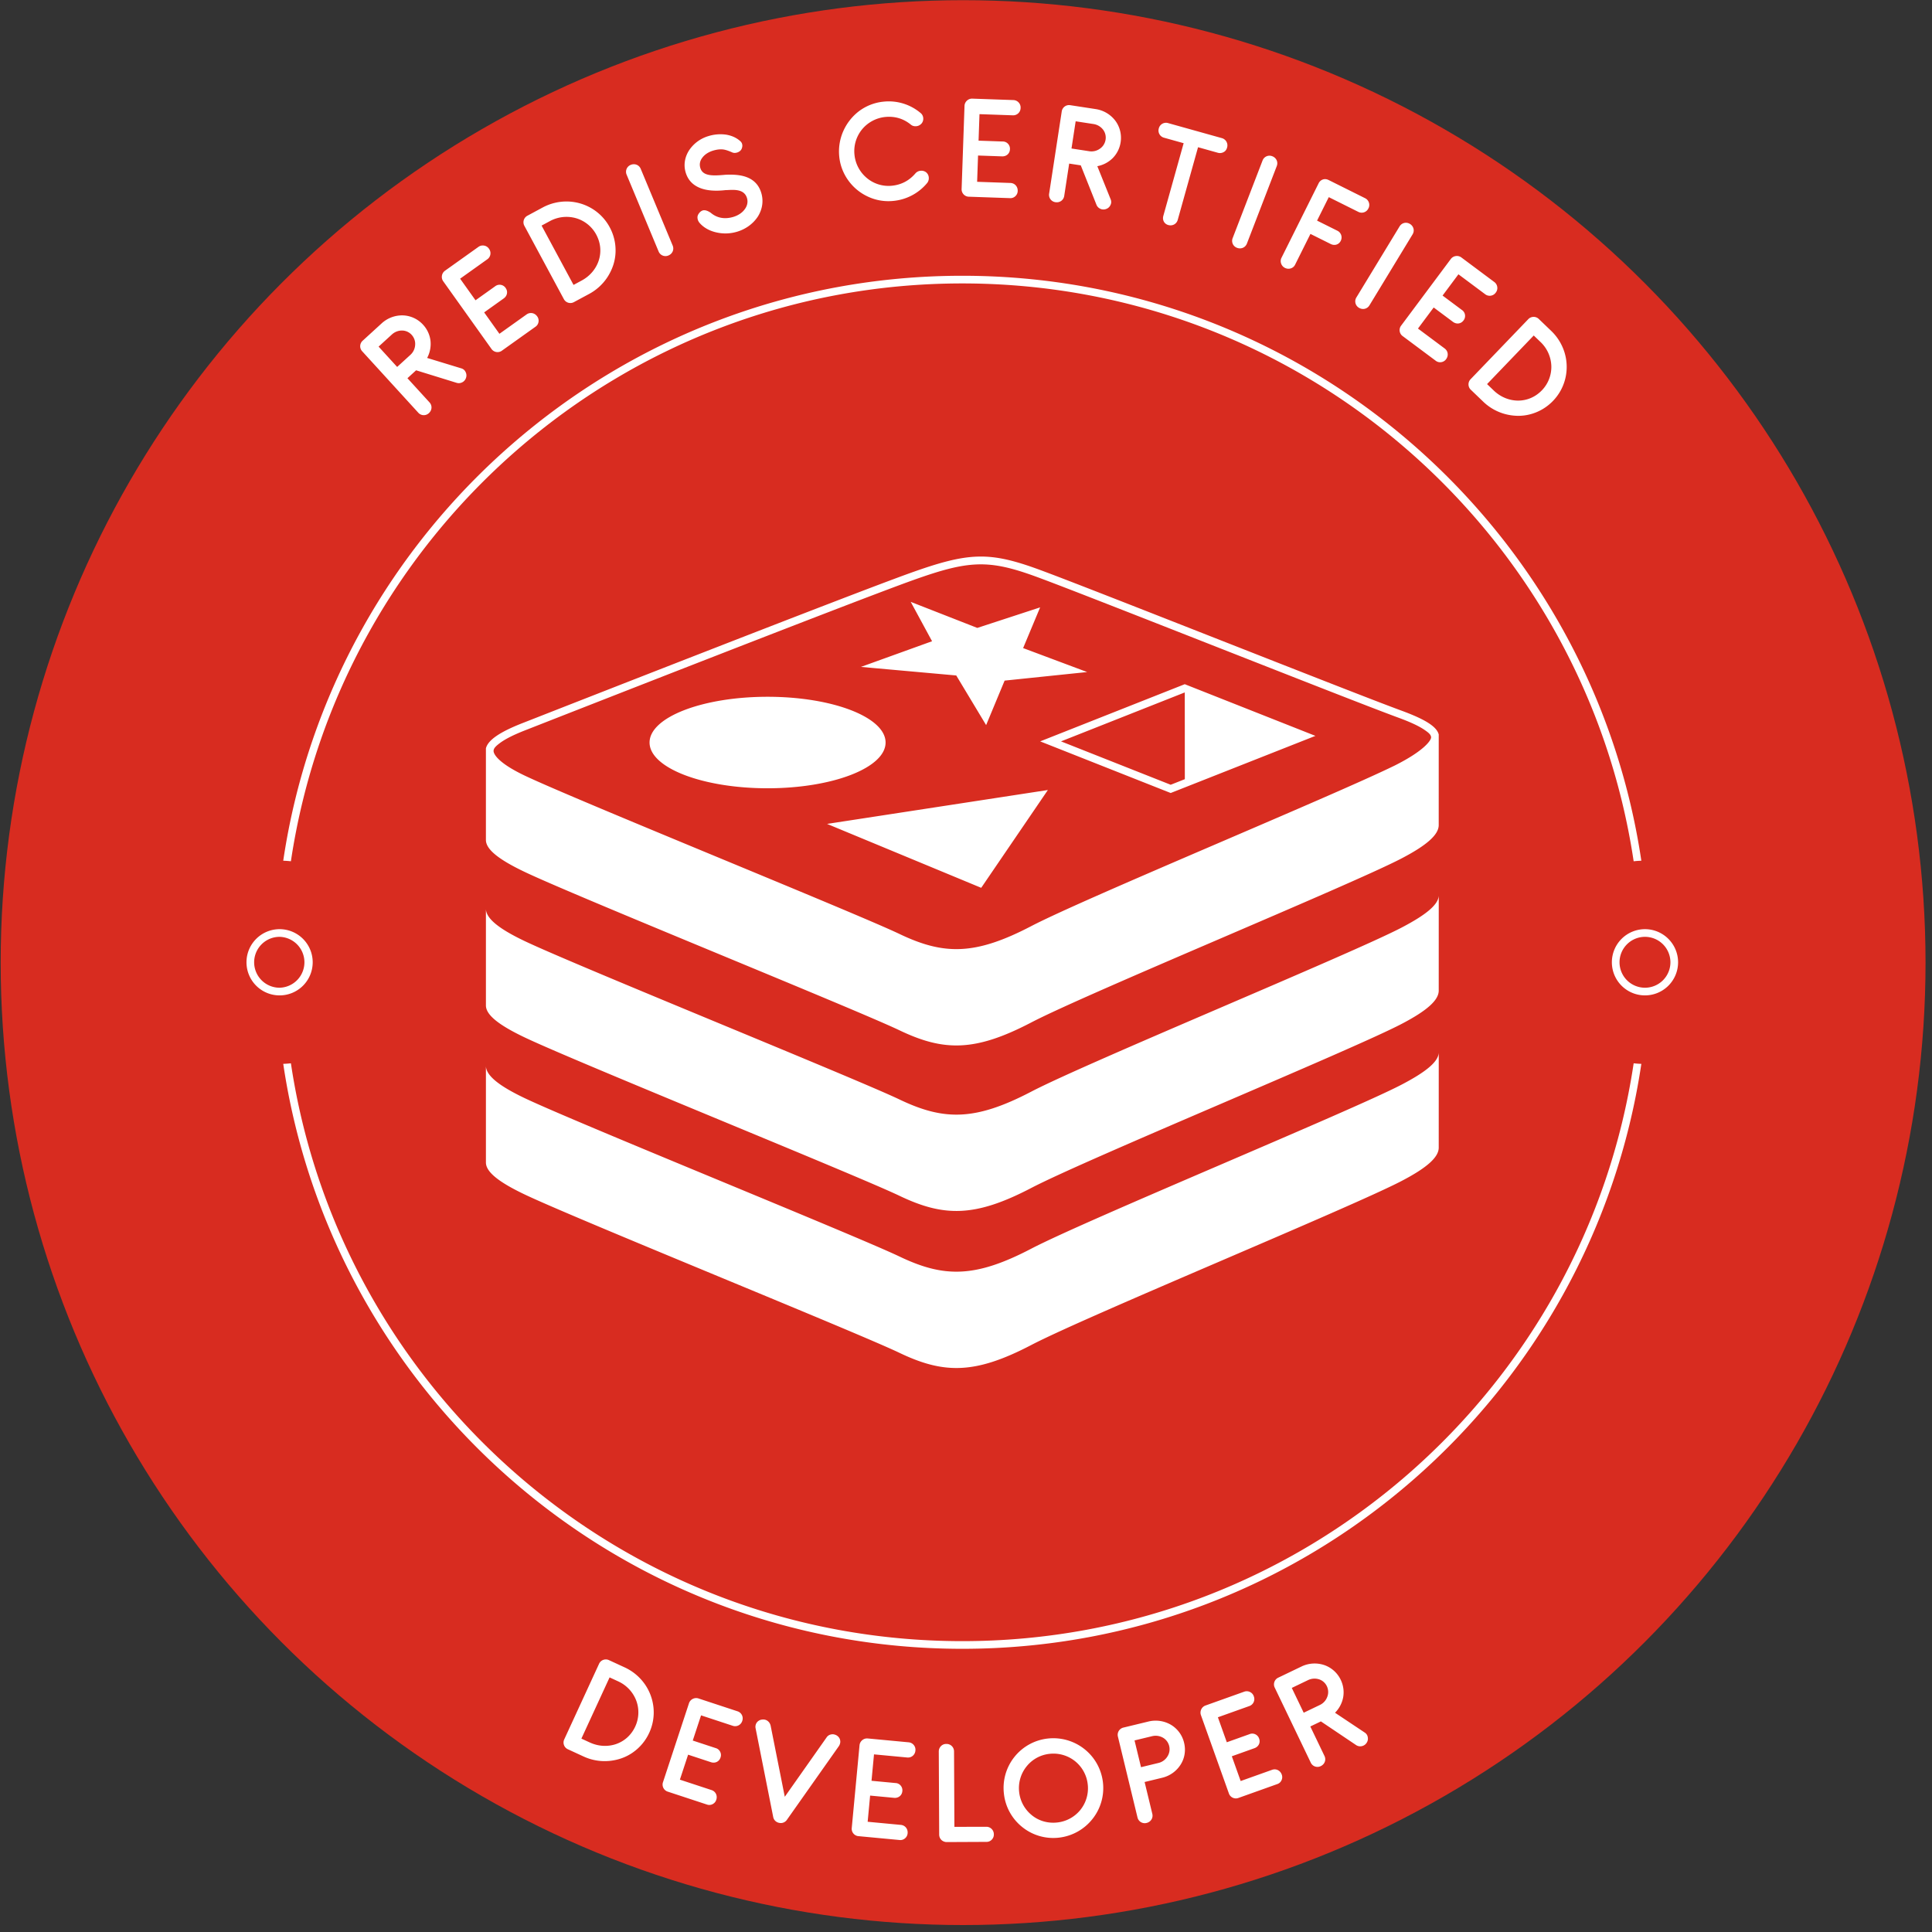 <svg viewBox="0 0 252 252" xmlns="http://www.w3.org/2000/svg" fill-rule="evenodd" clip-rule="evenodd" stroke-linejoin="round" stroke-miterlimit="2"><rect x="0" y="0" width="252" height="252" fill="#333333" stroke="none"/><circle cx="673.941" cy="278.408" r="118.877" fill="#d82c20" transform="translate(-586.059 -168.44) scale(1.056)"/><path d="M123.377 240.27l5.269-.025a.93.93 0 00.709-.283.946.946 0 00.277-.702.974.974 0 00-.995-.985l-4.15.01-.047-9.83a.972.972 0 00-1.004-.985.94.94 0 00-.699.283.975.975 0 00-.287.711l.052 10.83c.002.48.324.869.794.956l.081.02zm-6.059-.269a.922.922 0 00.723-.213.942.942 0 00.344-.671c.053-.558-.324-1.035-.882-1.087l-4.33-.408.321-3.415 3.126.294c.558.053 1.023-.305 1.076-.863a.949.949 0 00-.213-.733.916.916 0 00-.681-.335l-3.126-.294.324-3.445 4.331.407a.964.964 0 001.068-.893.953.953 0 00-.212-.734.969.969 0 00-.67-.354l-5.316-.5a.975.975 0 00-.734.222.976.976 0 00-.356.68l-1.012 10.762a.965.965 0 00.823 1.072l5.396.508zm20.773-.304a6.51 6.51 0 004.375-2.4 6.477 6.477 0 001.4-4.77 6.506 6.506 0 00-1.242-3.174 6.533 6.533 0 00-5.947-2.589 6.48 6.48 0 00-5.734 7.175 6.457 6.457 0 002.377 4.358 6.446 6.446 0 004.771 1.4zm11.47-1.923c.544-.132.873-.644.741-1.188l-1.005-4.15 2.284-.553a3.921 3.921 0 002.406-1.705c.53-.828.708-1.838.46-2.858a3.727 3.727 0 00-1.721-2.351 3.952 3.952 0 00-2.922-.424l-3.256.788a.966.966 0 00-.732 1.186l2.552 10.535a.965.965 0 001.193.72zm-47.92-.007a.963.963 0 001.007-.41l6.771-9.604a1.17 1.17 0 00.159-.365.934.934 0 00-.131-.733 1.033 1.033 0 00-.636-.421.82.82 0 00-.377-.008.893.893 0 00-.628.408l-5.443 7.729-1.845-9.275c-.089-.398-.382-.705-.763-.786a1.178 1.178 0 00-.399-.003.902.902 0 00-.376.135.914.914 0 00-.427.615.934.934 0 00.007.4l2.288 11.526c.07.393.329.663.704.773l.089.019zm36.243-.05c-1.222.134-2.408-.219-3.303-.956a4.493 4.493 0 01-1.65-3.039 4.497 4.497 0 01.957-3.304 4.43 4.43 0 013.018-1.657 4.511 4.511 0 013.324.964 4.497 4.497 0 011.648 3.019 4.489 4.489 0 01-.955 3.324 4.503 4.503 0 01-3.039 1.649zm-45.69-2.347a.919.919 0 00.752-.047.942.942 0 00.485-.577c.175-.532-.086-1.081-.618-1.257l-4.132-1.36 1.073-3.258 2.982.982c.532.175 1.066-.07 1.241-.602a.952.952 0 00-.044-.762.92.92 0 00-.59-.479l-2.983-.982 1.082-3.286 4.132 1.36a.966.966 0 001.241-.634.97.97 0 00-.619-1.256l-5.072-1.67a.976.976 0 00-.765.054.969.969 0 00-.497.583l-3.381 10.268a.966.966 0 00.564 1.228l5.149 1.695zm74.394-2.659a.923.923 0 00.565-.499.944.944 0 00.028-.754c-.188-.527-.732-.8-1.259-.612l-4.097 1.463-1.153-3.23 2.957-1.056c.527-.189.798-.71.609-1.237a.948.948 0 00-.502-.575.92.92 0 00-.76-.015l-2.957 1.056-1.163-3.259 4.096-1.463a.964.964 0 00.59-1.262.946.946 0 00-.502-.574.967.967 0 00-.757-.038l-5.029 1.796a.974.974 0 00-.571.512.974.974 0 00-.034.766l3.635 10.181a.966.966 0 001.199.622l5.105-1.822zm-17.759-2.209l-.846-3.489 2.284-.553a1.938 1.938 0 011.403.184c.416.229.719.629.832 1.096a1.74 1.74 0 01-.226 1.361c-.258.423-.678.73-1.154.845l-2.293.556zm23.453-.144c.505-.242.72-.811.478-1.316l-1.849-3.849 1.379-.663 4.572 3.074a.954.954 0 00.731.16.977.977 0 00.632-.393.968.968 0 00.186-.744 1.03 1.03 0 00-.08-.283.922.922 0 00-.33-.363l-3.868-2.58a3.861 3.861 0 001.06-1.996 3.722 3.722 0 00-.312-2.29 3.728 3.728 0 00-2.174-1.94c-.948-.31-2-.26-2.946.195l-3.02 1.45a.964.964 0 00-.468 1.312l4.693 9.771a.964.964 0 001.316.455zm-96.195-1.265a6.558 6.558 0 003.348.596c1.16-.104 2.186-.468 3.075-1.082a6.335 6.335 0 002.168-2.58 6.338 6.338 0 00.556-3.333 6.445 6.445 0 00-1.163-3.068 6.56 6.56 0 00-2.628-2.158l-1.998-.921a.966.966 0 00-1.309.476l-4.536 9.846a.964.964 0 00.489 1.304l1.998.92zm-.253-2.318l3.678-7.984 1.144.528a4.525 4.525 0 012.331 2.494 4.396 4.396 0 01-.125 3.377c-.519 1.126-1.411 1.916-2.5 2.295-1.084.37-2.303.315-3.429-.204l-1.099-.506zm94.215-3.376l-1.554-3.236 2.119-1.018c.459-.22.956-.248 1.41-.111.454.137.834.465 1.041.897.208.433.236.93.064 1.379a1.881 1.881 0 01-.952 1.067l-2.128 1.022zM37.944 138.691c6.37 42.63 43.178 75.371 87.571 75.371 44.394 0 81.201-32.741 87.571-75.371.33.037.664.061 1.001.073-6.413 43.151-43.652 76.298-88.572 76.298s-82.159-33.147-88.571-76.298c.337-.012.671-.036 1-.073zm149.719-1.377l-.003 12.374c.001 1.242-1.49 2.605-4.866 4.364-6.633 3.457-40.991 17.584-48.306 21.397-7.314 3.814-11.378 3.777-17.156 1.014-5.778-2.762-42.342-17.531-48.928-20.679-3.292-1.574-5.023-2.901-5.023-4.156v-12.556c.056 1.249 1.737 2.576 5.023 4.147 6.586 3.146 43.149 17.918 48.928 20.679 5.778 2.762 9.842 2.8 17.156-1.015 7.315-3.813 41.673-17.941 48.306-21.397 3.203-1.669 4.801-2.988 4.869-4.172zm0-20.485l-.003 12.375c.001 1.241-1.49 2.603-4.866 4.363-6.633 3.457-40.991 17.584-48.306 21.398-7.314 3.813-11.378 3.776-17.156 1.013-5.779-2.761-42.342-17.531-48.928-20.679-3.292-1.574-5.023-2.9-5.023-4.154v-12.558c.056 1.25 1.737 2.576 5.023 4.146 6.586 3.148 43.149 17.919 48.928 20.68 5.778 2.762 9.842 2.8 17.156-1.013 7.315-3.815 41.673-17.942 48.306-21.399 3.203-1.67 4.801-2.988 4.869-4.172zM63.38 97.613c.269-1.105 1.883-2.163 4.77-3.294 6.469-2.533 42.832-16.799 50.517-19.556 7.685-2.757 10.351-2.857 16.89-.46 6.54 2.395 40.693 15.989 47.156 18.356 2.969 1.087 4.666 2.042 4.948 3.14l-.002 11.817c0 1.241-1.491 2.603-4.867 4.363-6.632 3.457-40.991 17.584-48.305 21.399-7.315 3.813-11.378 3.775-17.157 1.013-5.779-2.761-42.341-17.532-48.927-20.679-3.293-1.574-5.023-2.901-5.023-4.155V97.613zm151.182 23.583a4.321 4.321 0 00-4.319 4.319 4.32 4.32 0 004.319 4.319 4.321 4.321 0 004.319-4.319 4.322 4.322 0 00-4.319-4.319zm-178.093 0a4.321 4.321 0 00-4.319 4.319 4.32 4.32 0 004.319 4.319 4.32 4.32 0 004.318-4.319 4.321 4.321 0 00-4.318-4.319zm178.093 1a3.32 3.32 0 013.319 3.319 3.32 3.32 0 01-3.319 3.319 3.32 3.32 0 01-3.319-3.319 3.32 3.32 0 013.319-3.319zm-178.093 0a3.32 3.32 0 010 6.638 3.32 3.32 0 01-3.319-3.319 3.32 3.32 0 013.319-3.319zm145.439-22.338c3.863-1.933 4.77-3.303 4.757-3.685-.012-.359-.357-.625-.846-.962-.778-.535-1.933-1.057-3.45-1.613-6.463-2.367-40.615-15.961-47.156-18.356-6.276-2.3-8.833-2.184-16.208.462-7.682 2.756-44.025 17.014-50.491 19.547-1.506.589-2.632 1.148-3.372 1.715-.462.354-.776.644-.762 1.008.016.41.632 1.552 4.023 3.172 6.586 3.147 43.149 17.918 48.927 20.679 5.779 2.762 9.842 2.799 17.157-1.014 7.034-3.667 39.074-16.871 47.421-20.953zm-53.924 15.944l-20.104-8.336 28.8-4.421-8.696 12.757zm-91.04-3.535c6.412-43.152 43.651-76.298 88.571-76.298 44.92 0 82.159 33.146 88.572 76.298-.338.011-.671.036-1.001.072-6.37-42.63-43.177-75.37-87.571-75.37-44.393 0-81.201 32.74-87.571 75.37-.33-.036-.663-.061-1-.072zm134.633-16.284l-17.033 6.724-1.845.728-17.023-6.734 18.858-7.459 17.043 6.741zm-71.459-5.099c8.496 0 15.393 2.674 15.393 5.967 0 3.293-6.897 5.967-15.393 5.967-8.495 0-15.392-2.674-15.392-5.967 0-3.293 6.897-5.967 15.392-5.967zm54.417-.567h-.001l-16.14 6.384 14.306 5.659 1.477-.583.366-.145-.008-11.315zm-27.061-8.415l8.195-2.68-2.218 5.31 8.351 3.125-10.764 1.117-2.413 5.804-3.897-6.474-12.434-1.117 9.279-3.348-2.784-5.136 8.685 3.399zm65.971-29.529a6.565 6.565 0 002.968 1.659c1.13.281 2.219.273 3.26-.016a6.34 6.34 0 002.894-1.727 6.346 6.346 0 001.616-2.968 6.45 6.45 0 00-.094-3.28 6.564 6.564 0 00-1.777-2.899l-1.586-1.524a.965.965 0 00-1.393.021l-7.51 7.817a.966.966 0 00.035 1.393l1.587 1.524zm-137.499 1.51c.414-.377.455-.984.078-1.398l-2.879-3.153 1.13-1.032 5.263 1.627a.952.952 0 00.746-.058.766.766 0 00.226-.153.969.969 0 00.266-.405.967.967 0 00-.036-.766 1.024 1.024 0 00-.158-.248.91.91 0 00-.421-.253l-4.447-1.356a3.87 3.87 0 00.44-2.217 3.721 3.721 0 00-.959-2.103 3.726 3.726 0 00-2.641-1.231 3.95 3.95 0 00-2.765 1.035l-2.474 2.259a.966.966 0 00-.07 1.391l7.309 8.005a.965.965 0 001.392.056zm138.019-3.784l6.089-6.339.909.873a4.527 4.527 0 011.385 3.119 4.39 4.39 0 01-1.224 3.151c-.859.894-1.96 1.348-3.113 1.35-1.146-.005-2.279-.457-3.173-1.316l-.873-.838zM51.803 47.862l-2.421-2.651 1.736-1.584a1.94 1.94 0 011.318-.514 1.71 1.71 0 011.256.56c.324.354.494.822.458 1.302a1.88 1.88 0 01-.604 1.296l-1.743 1.591zm135.452-.818a.922.922 0 00.729.194.943.943 0 00.643-.394c.334-.449.261-1.052-.188-1.387l-3.487-2.601 2.05-2.749 2.517 1.877c.449.335 1.033.271 1.368-.178a.949.949 0 00.2-.736.918.918 0 00-.408-.641l-2.517-1.877 2.068-2.774 3.487 2.6a.966.966 0 001.378-.207.951.951 0 00.2-.737.965.965 0 00-.388-.651l-4.281-3.192a.968.968 0 00-.742-.192.972.972 0 00-.657.396l-6.462 8.665a.966.966 0 00.145 1.344l4.345 3.24zM69.833 42.626a.922.922 0 00.408-.634.943.943 0 00-.179-.733c-.325-.456-.922-.57-1.378-.245l-3.542 2.525-1.991-2.792 2.556-1.823c.456-.326.574-.901.249-1.357a.946.946 0 00-1.375-.223l-2.557 1.823-2.008-2.817 3.541-2.526a.965.965 0 00.224-1.375.95.95 0 00-.641-.415.963.963 0 00-.738.17l-4.348 3.1a.978.978 0 00-.41.649.973.973 0 00.177.746l6.276 8.802a.965.965 0 001.323.272l4.413-3.147zm107.425-2.479c.479.291 1.073.161 1.364-.318l5.63-9.263c.291-.478.133-1.066-.345-1.357-.479-.29-1.064-.155-1.355.324l-5.631 9.262a.966.966 0 00.337 1.352zM76.814 38.355a6.555 6.555 0 002.489-2.317c.614-.99.941-2.029.984-3.109a6.336 6.336 0 00-.758-3.283 6.342 6.342 0 00-2.329-2.448 6.452 6.452 0 00-3.151-.915 6.558 6.558 0 00-3.305.803l-1.936 1.043a.965.965 0 00-.407 1.332l5.14 9.544a.965.965 0 001.336.393l1.937-1.043zm-2.005-1.192l-4.168-7.739 1.109-.597a4.527 4.527 0 013.394-.363 4.388 4.388 0 012.624 2.13c.588 1.092.683 2.279.331 3.377-.356 1.089-1.133 2.03-2.224 2.618l-1.066.574zm92.791-2.221c.241.12.496.147.76.066a.917.917 0 00.572-.497l1.995-4 2.64 1.316c.501.25 1.06.093 1.31-.408a.973.973 0 00-.445-1.328l-2.64-1.316 1.527-3.061 3.848 1.919a.965.965 0 001.319-.449.95.95 0 00.066-.76.97.97 0 00-.497-.572l-4.743-2.365c-.295-.147-.568-.16-.823-.053a.97.97 0 00-.492.47l-4.846 9.719a.944.944 0 00-.048.747.966.966 0 00.497.572zM87.195 33.32c.517-.215.761-.772.546-1.289l-4.168-10.007c-.215-.517-.783-.735-1.3-.52a.965.965 0 00-.537 1.285l4.168 10.007a.965.965 0 001.291.524zm74.159-.995c.523.202 1.084-.032 1.286-.554l3.897-10.115c.201-.523-.058-1.073-.581-1.274a.964.964 0 00-1.276.558l-3.897 10.115a.963.963 0 00.571 1.27zm-65.169-2.114c1.156-.356 2.112-1.09 2.697-2.013.562-.927.732-2.005.406-3.065-.298-.966-.912-1.635-1.83-2.001-.765-.308-1.699-.387-2.804-.339-1.018.093-1.597.115-2.114.033-.618-.103-1.023-.365-1.19-.91-.151-.487-.048-.969.278-1.373.297-.394.785-.712 1.358-.889.488-.15.932-.203 1.333-.159.315.039.723.175 1.221.398.179.071.387.069.617-.001.239-.074.451-.233.55-.421.086-.162.125-.342.12-.528-.014-.08-.022-.14-.037-.188a.75.75 0 00-.217-.331c-.508-.461-1.153-.754-1.931-.87a5.314 5.314 0 00-2.27.207 4.606 4.606 0 00-2.481 1.831c-.567.876-.762 1.909-.447 2.932.297.965.933 1.638 1.918 2.015.831.319 1.917.414 3.261.261l.269-.009c.628-.036 1.036-.036 1.429.052.573.127.945.452 1.107.977.167.545.029 1.08-.326 1.524-.327.435-.853.765-1.427.941-1.137.35-2.17.156-2.967-.53-.424-.288-.779-.388-1.056-.303a.917.917 0 00-.382.254c-.188.204-.291.414-.296.635.003.114.017.225.046.321.05.162.141.323.28.468.497.559 1.243.978 2.099 1.175a5.278 5.278 0 002.786-.094zm56.205-.857c.539.151 1.076-.135 1.227-.674l2.65-9.477 2.571.72a1 1 0 00.759-.079c.229-.112.381-.319.459-.599a.982.982 0 00-.684-1.229l-7.011-1.961a.965.965 0 00-1.211.689.966.966 0 00.677 1.218l2.562.716-2.65 9.477c-.151.539.111 1.048.651 1.199zm-14.716-2.98c.553.085 1.052-.263 1.137-.817l.647-4.22 1.513.232 2.037 5.118a.952.952 0 00.514.544.755.755 0 00.26.08.968.968 0 00.483-.047.967.967 0 00.574-.509c.045-.094.08-.19.093-.279a.912.912 0 00-.067-.486l-1.736-4.313a3.87 3.87 0 002.002-1.048 3.736 3.736 0 001.036-2.067 3.735 3.735 0 00-.7-2.829 3.948 3.948 0 00-2.541-1.503l-3.312-.508a.965.965 0 00-1.127.819l-1.643 10.715a.964.964 0 00.83 1.118zm-21.164-.166a6.525 6.525 0 004.434-2.35c.159-.217.227-.455.2-.723a.949.949 0 00-.356-.669 1.003 1.003 0 00-.712-.192 1.002 1.002 0 00-.67.337c-.812.953-1.844 1.495-3.088 1.616a4.396 4.396 0 01-3.297-1.045 4.529 4.529 0 01-1.57-3.022 4.489 4.489 0 011.005-3.303 4.518 4.518 0 013.019-1.6c1.224-.119 2.361.202 3.333 1.002.196.161.434.229.722.201.269-.026.488-.148.679-.358a.957.957 0 00.211-.724.92.92 0 00-.355-.648 6.426 6.426 0 00-4.775-1.475 6.374 6.374 0 00-3.254 1.251 6.673 6.673 0 00-2.039 2.59 6.564 6.564 0 00-.535 3.277 6.369 6.369 0 001.193 3.17 6.484 6.484 0 002.534 2.094 6.289 6.289 0 003.321.571zm15.22-.364a.921.921 0 00.709-.255.943.943 0 00.305-.69c.019-.56-.385-1.014-.945-1.034l-4.347-.152.119-3.427 3.138.109c.56.02 1.004-.365 1.023-.925a.949.949 0 00-.255-.719.918.918 0 00-.7-.295l-3.138-.109.121-3.458 4.347.152a.966.966 0 001.014-.956.949.949 0 00-.255-.719.965.965 0 00-.69-.314l-5.336-.186a.969.969 0 00-.72.265.97.97 0 00-.315.699l-.377 10.803a.967.967 0 00.885 1.022l5.417.189zm8.03-6.474l.544-3.549 2.323.357c.504.077.93.334 1.228.704.297.369.425.854.352 1.329-.073.474-.33.9-.726 1.173a1.88 1.88 0 01-1.388.344l-2.333-.358z" fill="#fff" fill-rule="nonzero"/></svg>